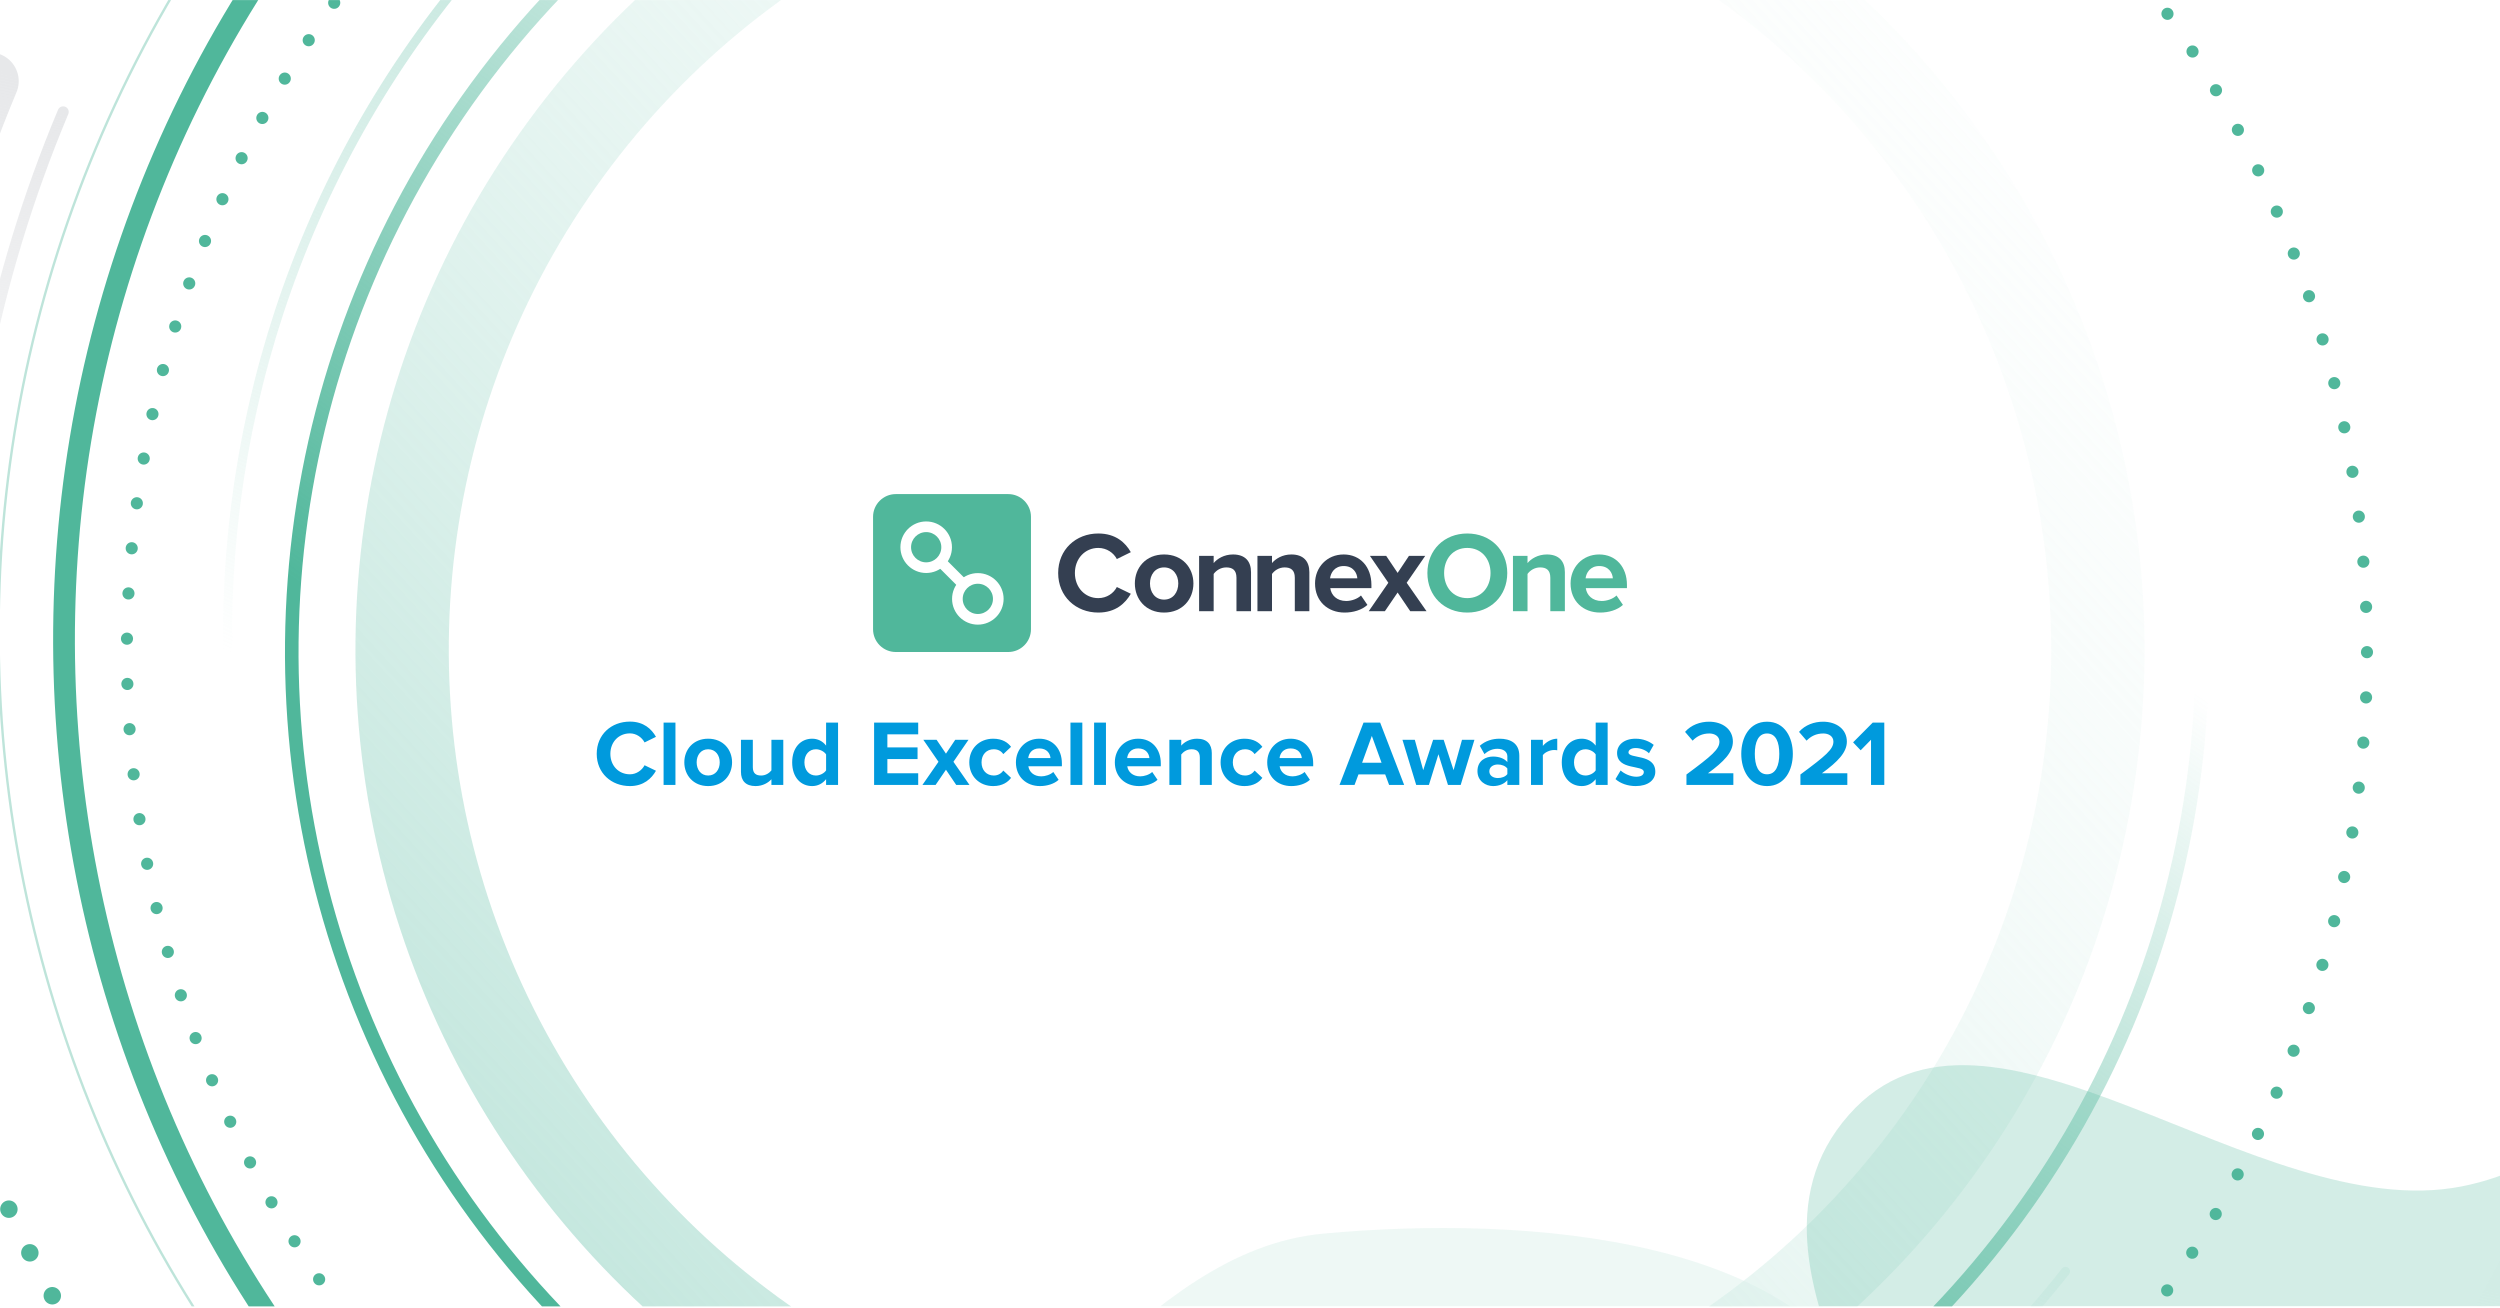 <svg width="1975" height="1033" viewBox="0 0 1975 1033" fill="none" xmlns="http://www.w3.org/2000/svg">
<g clip-path="url(#clip0_2333_26419)">
<rect width="1975" height="1032" transform="translate(0 0.047)" fill="white"/>
<g filter="url(#filter0_f_2333_26419)">
<path fill-rule="evenodd" clip-rule="evenodd" d="M1400.19 2355.78C1533.91 2310.7 1625.12 2130.21 1600.81 1991.21C1574 1837.85 1299.2 1818.03 1279.16 1663.64C1253.92 1469.25 1551.22 1310.42 1488.33 1124.75C1437.48 974.63 1203.56 959.979 1045.73 974.527C898.393 988.108 817.342 1171.39 672.168 1199.98C509.945 1231.93 297.222 1019.45 187.888 1143.48C74.695 1271.88 286.928 1467.57 285.39 1638.74C284.367 1752.69 161.516 1845.66 180.571 1958.01C199.775 2071.23 301.445 2149.31 385.294 2227.78C466.992 2304.24 549.726 2411.19 661.583 2408.19C777.872 2405.07 827.512 2221.03 943.552 2212.8C1105.41 2201.32 1246.43 2407.62 1400.19 2355.78Z" fill="#50B79B" fill-opacity="0.1"/>
</g>
<g filter="url(#filter1_f_2333_26419)">
<path fill-rule="evenodd" clip-rule="evenodd" d="M455.845 -121.88C597.176 -169.529 693.581 -360.291 667.889 -507.209C639.544 -669.295 349.102 -690.246 327.917 -853.422C301.243 -1058.89 615.467 -1226.76 548.996 -1423C495.251 -1581.66 248.017 -1597.15 81.202 -1581.77C-74.524 -1567.42 -160.19 -1373.7 -313.629 -1343.48C-485.088 -1309.71 -709.923 -1534.3 -825.482 -1403.21C-945.119 -1267.49 -720.803 -1060.66 -722.428 -879.743C-723.51 -759.307 -853.354 -661.043 -833.215 -542.297C-812.918 -422.626 -705.459 -340.107 -616.836 -257.165C-530.486 -176.351 -443.042 -63.316 -324.817 -66.489C-201.906 -69.787 -149.441 -264.298 -26.794 -273C144.279 -285.138 293.329 -67.088 455.845 -121.88Z" fill="#50B79B"/>
</g>
<circle cx="985.106" cy="514.995" r="884.846" transform="rotate(-85.688 985.106 514.995)" stroke="#50B79B" stroke-width="9.553" stroke-linecap="round" stroke-dasharray="0.07 35.7"/>
<circle cx="987.5" cy="513.273" r="669.824" transform="rotate(-85.688 987.5 513.273)" stroke="url(#paint0_linear_2333_26419)" stroke-width="73.728" stroke-linecap="round"/>
<circle cx="985.107" cy="514.994" r="754.619" transform="rotate(-85.688 985.107 514.994)" stroke="url(#paint1_linear_2333_26419)" stroke-width="10.71" stroke-linecap="round"/>
<path d="M464.693 -117.048C123.269 174.661 82.967 687.917 374.677 1029.34C666.386 1370.76 1179.64 1411.07 1521.07 1119.36C1562.38 1084.06 1599.28 1045.52 1631.72 1004.43" stroke="url(#paint2_linear_2333_26419)" stroke-width="7.14" stroke-linecap="round"/>
<path d="M483.64 1360.83C486.06 1362.27 489.186 1361.47 490.622 1359.05C492.059 1356.63 491.262 1353.5 488.842 1352.07C486.422 1350.63 483.296 1351.43 481.86 1353.85C480.423 1356.27 481.22 1359.39 483.64 1360.83ZM135.921 -3.237C138.341 -1.801 141.467 -2.598 142.903 -5.018C144.34 -7.437 143.542 -10.563 141.123 -12C138.703 -13.436 135.577 -12.639 134.141 -10.219C132.704 -7.799 133.501 -4.673 135.921 -3.237ZM486.729 1355.63C14.505 1075.31 -141.025 465.185 139.343 -7.131L137.7 -8.106C-143.207 465.117 12.622 1076.42 485.753 1357.27L486.729 1355.63Z" fill="#BEE4DA"/>
<path d="M1977.36 896.932C1754.09 1429.19 1141.62 1679.67 609.368 1456.4C77.114 1233.13 -173.369 620.662 49.899 88.408" stroke="url(#paint3_linear_2333_26419)" stroke-width="8.789" stroke-linecap="round"/>
<path d="M2035.21 921.199C1798.54 1485.4 1149.3 1750.92 585.1 1514.25C20.897 1277.58 -244.622 628.345 -7.952 64.141" stroke="url(#paint4_linear_2333_26419)" stroke-width="45.474" stroke-linecap="round"/>
<path d="M2035.21 921.199C1798.54 1485.4 1149.3 1750.92 585.1 1514.25C20.897 1277.58 -244.622 628.345 -7.952 64.141" stroke="#50B79B" stroke-width="13.757" stroke-linecap="round" stroke-dasharray="0.05 38.21"/>
<path d="M283.544 -122.33C-63.361 281.09 -17.593 889.309 385.77 1236.16C435.552 1278.97 488.453 1315.8 543.599 1346.71" stroke="#50B79B" stroke-width="17.196" stroke-linecap="round"/>
<g clip-path="url(#clip1_2333_26419)">
<g opacity="0.25" filter="url(#filter2_f_2333_26419)">
<path fill-rule="evenodd" clip-rule="evenodd" d="M2672.92 2093.03C2806.64 2047.95 2897.85 1867.46 2873.54 1728.46C2846.72 1575.1 2571.92 1555.28 2551.88 1400.89C2526.64 1206.5 2823.94 1047.67 2761.05 862C2710.2 711.88 2476.28 697.229 2318.46 711.777C2171.12 725.358 2090.07 908.64 1944.89 937.231C1782.67 969.18 1569.95 756.697 1460.61 880.725C1347.42 1009.13 1559.65 1204.82 1558.11 1375.99C1557.09 1489.94 1434.24 1582.91 1453.3 1695.26C1472.5 1808.48 1574.17 1886.56 1658.02 1965.03C1739.72 2041.49 1822.45 2148.44 1934.31 2145.44C2050.6 2142.32 2100.24 1958.28 2216.28 1950.05C2378.13 1938.57 2519.16 2144.87 2672.92 2093.03Z" fill="#50B79B"/>
</g>
<path d="M867.64 483.927C881.401 483.927 889.006 476.594 893.351 469.079L882.306 463.738C879.771 468.717 874.339 472.52 867.64 472.52C857.138 472.52 849.171 464.1 849.171 452.693C849.171 441.286 857.138 432.866 867.64 432.866C874.339 432.866 879.771 436.759 882.306 441.648L893.351 436.216C889.096 428.702 881.401 421.459 867.64 421.459C849.986 421.459 835.953 434.134 835.953 452.693C835.953 471.252 849.986 483.927 867.64 483.927Z" fill="#343F51"/>
<path d="M919.62 483.927C934.105 483.927 942.796 473.425 942.796 460.931C942.796 448.528 934.105 438.027 919.62 438.027C905.225 438.027 896.534 448.528 896.534 460.931C896.534 473.425 905.225 483.927 919.62 483.927ZM919.62 473.697C912.468 473.697 908.484 467.812 908.484 460.931C908.484 454.141 912.468 448.257 919.62 448.257C926.772 448.257 930.846 454.141 930.846 460.931C930.846 467.812 926.772 473.697 919.62 473.697Z" fill="#343F51"/>
<path d="M988.304 482.84V451.969C988.304 443.458 983.687 438.027 974.09 438.027C966.938 438.027 961.597 441.467 958.79 444.816V439.113H947.293V482.84H958.79V453.417C960.691 450.792 964.222 448.257 968.749 448.257C973.638 448.257 976.806 450.339 976.806 456.405V482.84H988.304Z" fill="#343F51"/>
<path d="M1034.39 482.84V451.969C1034.39 443.458 1029.78 438.027 1020.18 438.027C1013.03 438.027 1007.69 441.467 1004.88 444.816V439.113H993.383V482.84H1004.88V453.417C1006.78 450.792 1010.31 448.257 1014.84 448.257C1019.73 448.257 1022.9 450.339 1022.9 456.405V482.84H1034.39Z" fill="#343F51"/>
<path d="M1038.88 460.931C1038.88 474.964 1048.93 483.927 1062.24 483.927C1069.03 483.927 1075.82 481.935 1080.25 477.861L1075.18 470.437C1072.38 473.153 1067.58 474.783 1063.51 474.783C1056.08 474.783 1051.65 470.166 1050.92 464.643H1083.42V462.108C1083.42 447.804 1074.55 438.027 1061.51 438.027C1048.2 438.027 1038.88 448.257 1038.88 460.931ZM1061.51 447.17C1069.12 447.17 1072.02 452.693 1072.29 456.857H1050.74C1051.28 452.512 1054.36 447.17 1061.51 447.17Z" fill="#343F51"/>
<path d="M1126.94 482.84L1111.28 460.388L1125.94 439.113H1113.09L1104.12 452.602L1095.07 439.113H1082.22L1096.79 460.388L1081.31 482.84H1094.07L1104.12 468.083L1114.08 482.84H1126.94Z" fill="#343F51"/>
<path d="M1127.64 452.693C1127.64 470.89 1140.94 483.927 1159.14 483.927C1177.43 483.927 1190.74 470.89 1190.74 452.693C1190.74 434.496 1177.43 421.459 1159.14 421.459C1140.94 421.459 1127.64 434.496 1127.64 452.693ZM1177.52 452.693C1177.52 463.919 1170.28 472.52 1159.14 472.52C1148.01 472.52 1140.85 463.919 1140.85 452.693C1140.85 441.376 1148.01 432.866 1159.14 432.866C1170.28 432.866 1177.52 441.376 1177.52 452.693Z" fill="#50B79B"/>
<path d="M1236.25 482.84V451.969C1236.25 443.458 1231.64 438.027 1222.04 438.027C1214.89 438.027 1209.55 441.467 1206.74 444.816V439.113H1195.24V482.84H1206.74V453.417C1208.64 450.792 1212.17 448.257 1216.7 448.257C1221.59 448.257 1224.75 450.339 1224.75 456.405V482.84H1236.25Z" fill="#50B79B"/>
<path d="M1240.75 460.931C1240.75 474.964 1250.79 483.927 1264.1 483.927C1270.89 483.927 1277.68 481.935 1282.12 477.861L1277.05 470.437C1274.24 473.153 1269.44 474.783 1265.37 474.783C1257.95 474.783 1253.51 470.166 1252.79 464.643H1285.29V462.108C1285.29 447.804 1276.42 438.027 1263.38 438.027C1250.07 438.027 1240.75 448.257 1240.75 460.931ZM1263.38 447.17C1270.98 447.17 1273.88 452.693 1274.15 456.857H1252.61C1253.15 452.512 1256.23 447.17 1263.38 447.17Z" fill="#50B79B"/>
<path d="M796.491 390.33H707.69C697.761 390.33 689.712 398.379 689.712 408.308V497.109C689.712 507.038 697.761 515.086 707.69 515.086H796.491C806.42 515.086 814.469 507.038 814.469 497.109V408.308C814.469 398.379 806.42 390.33 796.491 390.33Z" fill="#50B79B"/>
<path fill-rule="evenodd" clip-rule="evenodd" d="M731.688 420.354C725.088 420.354 719.738 425.704 719.738 432.304C719.738 438.904 725.088 444.254 731.688 444.254C738.288 444.254 743.638 438.904 743.638 432.304C743.638 425.704 738.288 420.354 731.688 420.354ZM711.328 432.304C711.328 421.059 720.443 411.943 731.688 411.943C742.933 411.943 752.049 421.059 752.049 432.304C752.049 443.549 742.933 452.664 731.688 452.664C720.443 452.664 711.328 443.549 711.328 432.304Z" fill="white"/>
<path fill-rule="evenodd" clip-rule="evenodd" d="M772.492 461.161C765.892 461.161 760.542 466.511 760.542 473.111C760.542 479.71 765.892 485.061 772.492 485.061C779.092 485.061 784.442 479.71 784.442 473.111C784.442 466.511 779.092 461.161 772.492 461.161ZM752.132 473.111C752.132 461.866 761.247 452.75 772.492 452.75C783.737 452.75 792.853 461.866 792.853 473.111C792.853 484.355 783.737 493.471 772.492 493.471C761.247 493.471 752.132 484.355 752.132 473.111Z" fill="white"/>
<path fill-rule="evenodd" clip-rule="evenodd" d="M747.768 442.441L764.056 458.73L758.109 464.677L741.821 448.389L747.768 442.441Z" fill="white"/>
<path d="M497.691 621.001C482.853 621.001 471.412 610.667 471.412 595.534C471.412 580.328 482.853 570.067 497.691 570.067C508.468 570.067 514.742 575.899 518.212 582.099L509.206 586.529C507.139 582.542 502.71 579.368 497.691 579.368C488.685 579.368 482.189 586.233 482.189 595.534C482.189 604.835 488.685 611.7 497.691 611.7C502.71 611.7 507.139 608.526 509.206 604.54L518.212 608.895C514.742 615.022 508.468 621.001 497.691 621.001ZM533.604 620.115H524.229V570.879H533.604V620.115ZM559.435 621.001C547.698 621.001 540.612 612.364 540.612 602.252C540.612 592.139 547.698 583.576 559.435 583.576C571.246 583.576 578.332 592.139 578.332 602.252C578.332 612.364 571.246 621.001 559.435 621.001ZM559.435 612.66C565.34 612.66 568.588 607.862 568.588 602.252C568.588 596.715 565.34 591.917 559.435 591.917C553.603 591.917 550.355 596.715 550.355 602.252C550.355 607.862 553.603 612.66 559.435 612.66ZM618.798 620.115H609.423V615.612C606.988 618.27 602.706 621.001 596.875 621.001C589.05 621.001 585.359 616.72 585.359 609.781V584.462H594.734V606.09C594.734 611.036 597.318 612.66 601.304 612.66C604.921 612.66 607.8 610.667 609.423 608.6V584.462H618.798V620.115ZM662.062 620.115H652.614V615.539C649.809 619.082 645.97 621.001 641.615 621.001C632.683 621.001 625.818 614.21 625.818 602.252C625.818 590.662 632.536 583.576 641.615 583.576C645.823 583.576 649.809 585.347 652.614 589.038V570.879H662.062V620.115ZM644.568 612.66C647.668 612.66 651.064 610.962 652.614 608.6V595.977C651.064 593.615 647.668 591.917 644.568 591.917C639.179 591.917 635.488 596.125 635.488 602.252C635.488 608.452 639.179 612.66 644.568 612.66ZM725.381 620.115H690.539V570.879H725.381V580.106H701.021V590.441H724.864V599.668H701.021V610.888H725.381V620.115ZM765.907 620.115H755.425L747.305 608.083L739.111 620.115H728.703L741.4 601.809L729.441 584.462H739.923L747.305 595.387L754.613 584.462H765.095L753.21 601.809L765.907 620.115ZM784.636 621.001C773.711 621.001 765.739 613.25 765.739 602.252C765.739 591.327 773.711 583.576 784.636 583.576C791.944 583.576 796.373 586.75 798.735 589.998L792.608 595.756C790.911 593.246 788.327 591.917 785.079 591.917C779.395 591.917 775.409 596.051 775.409 602.252C775.409 608.452 779.395 612.66 785.079 612.66C788.327 612.66 790.911 611.183 792.608 608.747L798.735 614.505C796.373 617.753 791.944 621.001 784.636 621.001ZM821.62 621.001C810.769 621.001 802.575 613.693 802.575 602.252C802.575 591.917 810.252 583.576 821.03 583.576C831.733 583.576 838.893 591.548 838.893 603.137V605.352H812.393C813.057 609.707 816.601 613.324 822.654 613.324C825.68 613.324 829.814 612.069 832.102 609.855L836.31 616.055C832.767 619.303 827.156 621.001 821.62 621.001ZM829.888 598.856C829.592 595.46 827.23 591.253 821.03 591.253C815.198 591.253 812.688 595.313 812.319 598.856H829.888ZM855.04 620.115H845.665V570.879H855.04V620.115ZM873.71 620.115H864.335V570.879H873.71V620.115ZM899.762 621.001C888.911 621.001 880.718 613.693 880.718 602.252C880.718 591.917 888.395 583.576 899.172 583.576C909.875 583.576 917.036 591.548 917.036 603.137V605.352H890.535C891.2 609.707 894.743 613.324 900.796 613.324C903.822 613.324 907.956 612.069 910.244 609.855L914.452 616.055C910.909 619.303 905.299 621.001 899.762 621.001ZM908.03 598.856C907.735 595.46 905.372 591.253 899.172 591.253C893.34 591.253 890.831 595.313 890.461 598.856H908.03ZM957.32 620.115H947.871V598.561C947.871 593.615 945.288 591.917 941.302 591.917C937.611 591.917 934.806 593.984 933.182 596.051V620.115H923.807V584.462H933.182V589.038C935.47 586.381 939.899 583.576 945.657 583.576C953.555 583.576 957.32 588.005 957.32 594.944V620.115ZM983.163 621.001C972.239 621.001 964.266 613.25 964.266 602.252C964.266 591.327 972.239 583.576 983.163 583.576C990.471 583.576 994.9 586.75 997.263 589.998L991.136 595.756C989.438 593.246 986.854 591.917 983.606 591.917C977.922 591.917 973.936 596.051 973.936 602.252C973.936 608.452 977.922 612.66 983.606 612.66C986.854 612.66 989.438 611.183 991.136 608.747L997.263 614.505C994.9 617.753 990.471 621.001 983.163 621.001ZM1020.15 621.001C1009.3 621.001 1001.1 613.693 1001.1 602.252C1001.1 591.917 1008.78 583.576 1019.56 583.576C1030.26 583.576 1037.42 591.548 1037.42 603.137V605.352H1010.92C1011.58 609.707 1015.13 613.324 1021.18 613.324C1024.21 613.324 1028.34 612.069 1030.63 609.855L1034.84 616.055C1031.29 619.303 1025.68 621.001 1020.15 621.001ZM1028.42 598.856C1028.12 595.46 1025.76 591.253 1019.56 591.253C1013.73 591.253 1011.22 595.313 1010.85 598.856H1028.42ZM1109.29 620.115H1097.4L1094.3 611.774H1073.19L1070.09 620.115H1058.21L1077.18 570.879H1090.32L1109.29 620.115ZM1091.42 602.547L1083.75 581.361L1076.07 602.547H1091.42ZM1153.94 620.115H1143.9L1136.37 595.829L1128.84 620.115H1118.8L1107.95 584.462H1117.7L1124.34 608.452L1132.16 584.462H1140.51L1148.33 608.452L1154.97 584.462H1164.79L1153.94 620.115ZM1200.26 620.115H1190.81V616.351C1188.38 619.303 1184.17 621.001 1179.52 621.001C1173.84 621.001 1167.19 617.163 1167.19 609.19C1167.19 600.775 1173.84 597.675 1179.52 597.675C1184.32 597.675 1188.45 599.225 1190.81 602.03V597.527C1190.81 593.91 1187.71 591.548 1182.99 591.548C1179.22 591.548 1175.68 593.024 1172.73 595.756L1169.04 589.186C1173.39 585.274 1179 583.576 1184.61 583.576C1192.81 583.576 1200.26 586.824 1200.26 597.084V620.115ZM1183.28 614.653C1186.31 614.653 1189.26 613.619 1190.81 611.552V607.123C1189.26 605.057 1186.31 603.949 1183.28 603.949C1179.59 603.949 1176.57 605.942 1176.57 609.338C1176.57 612.734 1179.59 614.653 1183.28 614.653ZM1218.86 620.115H1209.49V584.462H1218.86V589.26C1221.45 586.159 1225.8 583.576 1230.23 583.576V592.729C1229.57 592.581 1228.75 592.508 1227.65 592.508C1224.55 592.508 1220.41 594.279 1218.86 596.568V620.115ZM1270.04 620.115H1260.59V615.539C1257.79 619.082 1253.95 621.001 1249.6 621.001C1240.66 621.001 1233.8 614.21 1233.8 602.252C1233.8 590.662 1240.52 583.576 1249.6 583.576C1253.8 583.576 1257.79 585.347 1260.59 589.038V570.879H1270.04V620.115ZM1252.55 612.66C1255.65 612.66 1259.04 610.962 1260.59 608.6V595.977C1259.04 593.615 1255.65 591.917 1252.55 591.917C1247.16 591.917 1243.47 596.125 1243.47 602.252C1243.47 608.452 1247.16 612.66 1252.55 612.66ZM1292.18 621.001C1285.98 621.001 1280 618.934 1276.24 615.465L1280.3 608.674C1282.96 611.183 1288.2 613.619 1292.63 613.619C1296.69 613.619 1298.61 612.069 1298.61 609.855C1298.61 604.023 1277.49 608.821 1277.49 594.796C1277.49 588.817 1282.66 583.576 1292.11 583.576C1298.09 583.576 1302.89 585.643 1306.43 588.448L1302.67 595.091C1300.53 592.877 1296.47 590.958 1292.11 590.958C1288.71 590.958 1286.5 592.434 1286.5 594.427C1286.5 599.668 1307.69 595.239 1307.69 609.633C1307.69 616.203 1302.08 621.001 1292.18 621.001ZM1369.35 620.115H1332.3V611.848C1352.45 596.937 1358.35 591.917 1358.35 585.864C1358.35 581.509 1354.44 579.442 1350.38 579.442C1344.77 579.442 1340.49 581.657 1337.17 585.126L1331.19 578.187C1335.99 572.651 1343.29 570.141 1350.16 570.141C1360.72 570.141 1368.98 576.046 1368.98 585.864C1368.98 594.279 1362.04 601.587 1349.27 610.888H1369.35V620.115ZM1395.97 621.001C1381.87 621.001 1375.6 608.231 1375.6 595.534C1375.6 582.838 1381.87 570.141 1395.97 570.141C1410.07 570.141 1416.34 582.838 1416.34 595.534C1416.34 608.231 1410.07 621.001 1395.97 621.001ZM1395.97 611.7C1402.98 611.7 1405.64 604.614 1405.64 595.534C1405.64 586.455 1403.06 579.442 1395.97 579.442C1388.96 579.442 1386.3 586.455 1386.3 595.534C1386.3 604.614 1388.96 611.7 1395.97 611.7ZM1459.39 620.115H1422.33V611.848C1442.48 596.937 1448.39 591.917 1448.39 585.864C1448.39 581.509 1444.48 579.442 1440.42 579.442C1434.81 579.442 1430.53 581.657 1427.2 585.126L1421.23 578.187C1426.02 572.651 1433.33 570.141 1440.2 570.141C1450.75 570.141 1459.02 576.046 1459.02 585.864C1459.02 594.279 1452.08 601.587 1439.31 610.888H1459.39V620.115ZM1488.59 620.115H1478.11V584.388L1469.92 592.729L1463.94 586.455L1479.44 570.879H1488.59V620.115Z" fill="#009ADD"/>
</g>
</g>
<defs>
<filter id="filter0_f_2333_26419" x="-409.219" y="406.267" width="2577.81" height="2565.84" filterUnits="userSpaceOnUse" color-interpolation-filters="sRGB">
<feFlood flood-opacity="0" result="BackgroundImageFix"/>
<feBlend mode="normal" in="SourceGraphic" in2="BackgroundImageFix" result="shape"/>
<feGaussianBlur stdDeviation="281.928" result="effect1_foregroundBlur_2333_26419"/>
</filter>
<filter id="filter1_f_2333_26419" x="-1424.48" y="-2150.28" width="2660.38" height="2647.72" filterUnits="userSpaceOnUse" color-interpolation-filters="sRGB">
<feFlood flood-opacity="0" result="BackgroundImageFix"/>
<feBlend mode="normal" in="SourceGraphic" in2="BackgroundImageFix" result="shape"/>
<feGaussianBlur stdDeviation="281.928" result="effect1_foregroundBlur_2333_26419"/>
</filter>
<filter id="filter2_f_2333_26419" x="863.506" y="143.517" width="2577.81" height="2565.84" filterUnits="userSpaceOnUse" color-interpolation-filters="sRGB">
<feFlood flood-opacity="0" result="BackgroundImageFix"/>
<feBlend mode="normal" in="SourceGraphic" in2="BackgroundImageFix" result="shape"/>
<feGaussianBlur stdDeviation="281.928" result="effect1_foregroundBlur_2333_26419"/>
</filter>
<linearGradient id="paint0_linear_2333_26419" x1="539.847" y1="-232.214" x2="1944.01" y2="1084.71" gradientUnits="userSpaceOnUse">
<stop stop-color="#BDE4DA"/>
<stop offset="1" stop-color="white" stop-opacity="0"/>
</linearGradient>
<linearGradient id="paint1_linear_2333_26419" x1="985.107" y1="-239.625" x2="1662.31" y2="160.48" gradientUnits="userSpaceOnUse">
<stop stop-color="#50B79B"/>
<stop offset="1" stop-color="#50B79B" stop-opacity="0"/>
</linearGradient>
<linearGradient id="paint2_linear_2333_26419" x1="452.958" y1="-117.69" x2="170.213" y2="510.99" gradientUnits="userSpaceOnUse">
<stop stop-color="#BEE4DA"/>
<stop offset="1" stop-color="#BEE4DA" stop-opacity="0"/>
</linearGradient>
<linearGradient id="paint3_linear_2333_26419" x1="47.761" y1="88.302" x2="-29.708" y2="545.978" gradientUnits="userSpaceOnUse">
<stop stop-color="#E7E8EA"/>
<stop offset="1" stop-color="#E7E8EA" stop-opacity="0"/>
</linearGradient>
<linearGradient id="paint4_linear_2333_26419" x1="-8.288" y1="53.316" x2="-124.314" y2="584.177" gradientUnits="userSpaceOnUse">
<stop stop-color="#E7E8EA"/>
<stop offset="1" stop-color="#E7E8EA" stop-opacity="0"/>
</linearGradient>
<clipPath id="clip0_2333_26419">
<rect width="1975" height="1032" fill="white" transform="translate(0 0.047)"/>
</clipPath>
<clipPath id="clip1_2333_26419">
<rect width="1975" height="1324.12" fill="white" transform="translate(0 -146.059)"/>
</clipPath>
</defs>
</svg>
